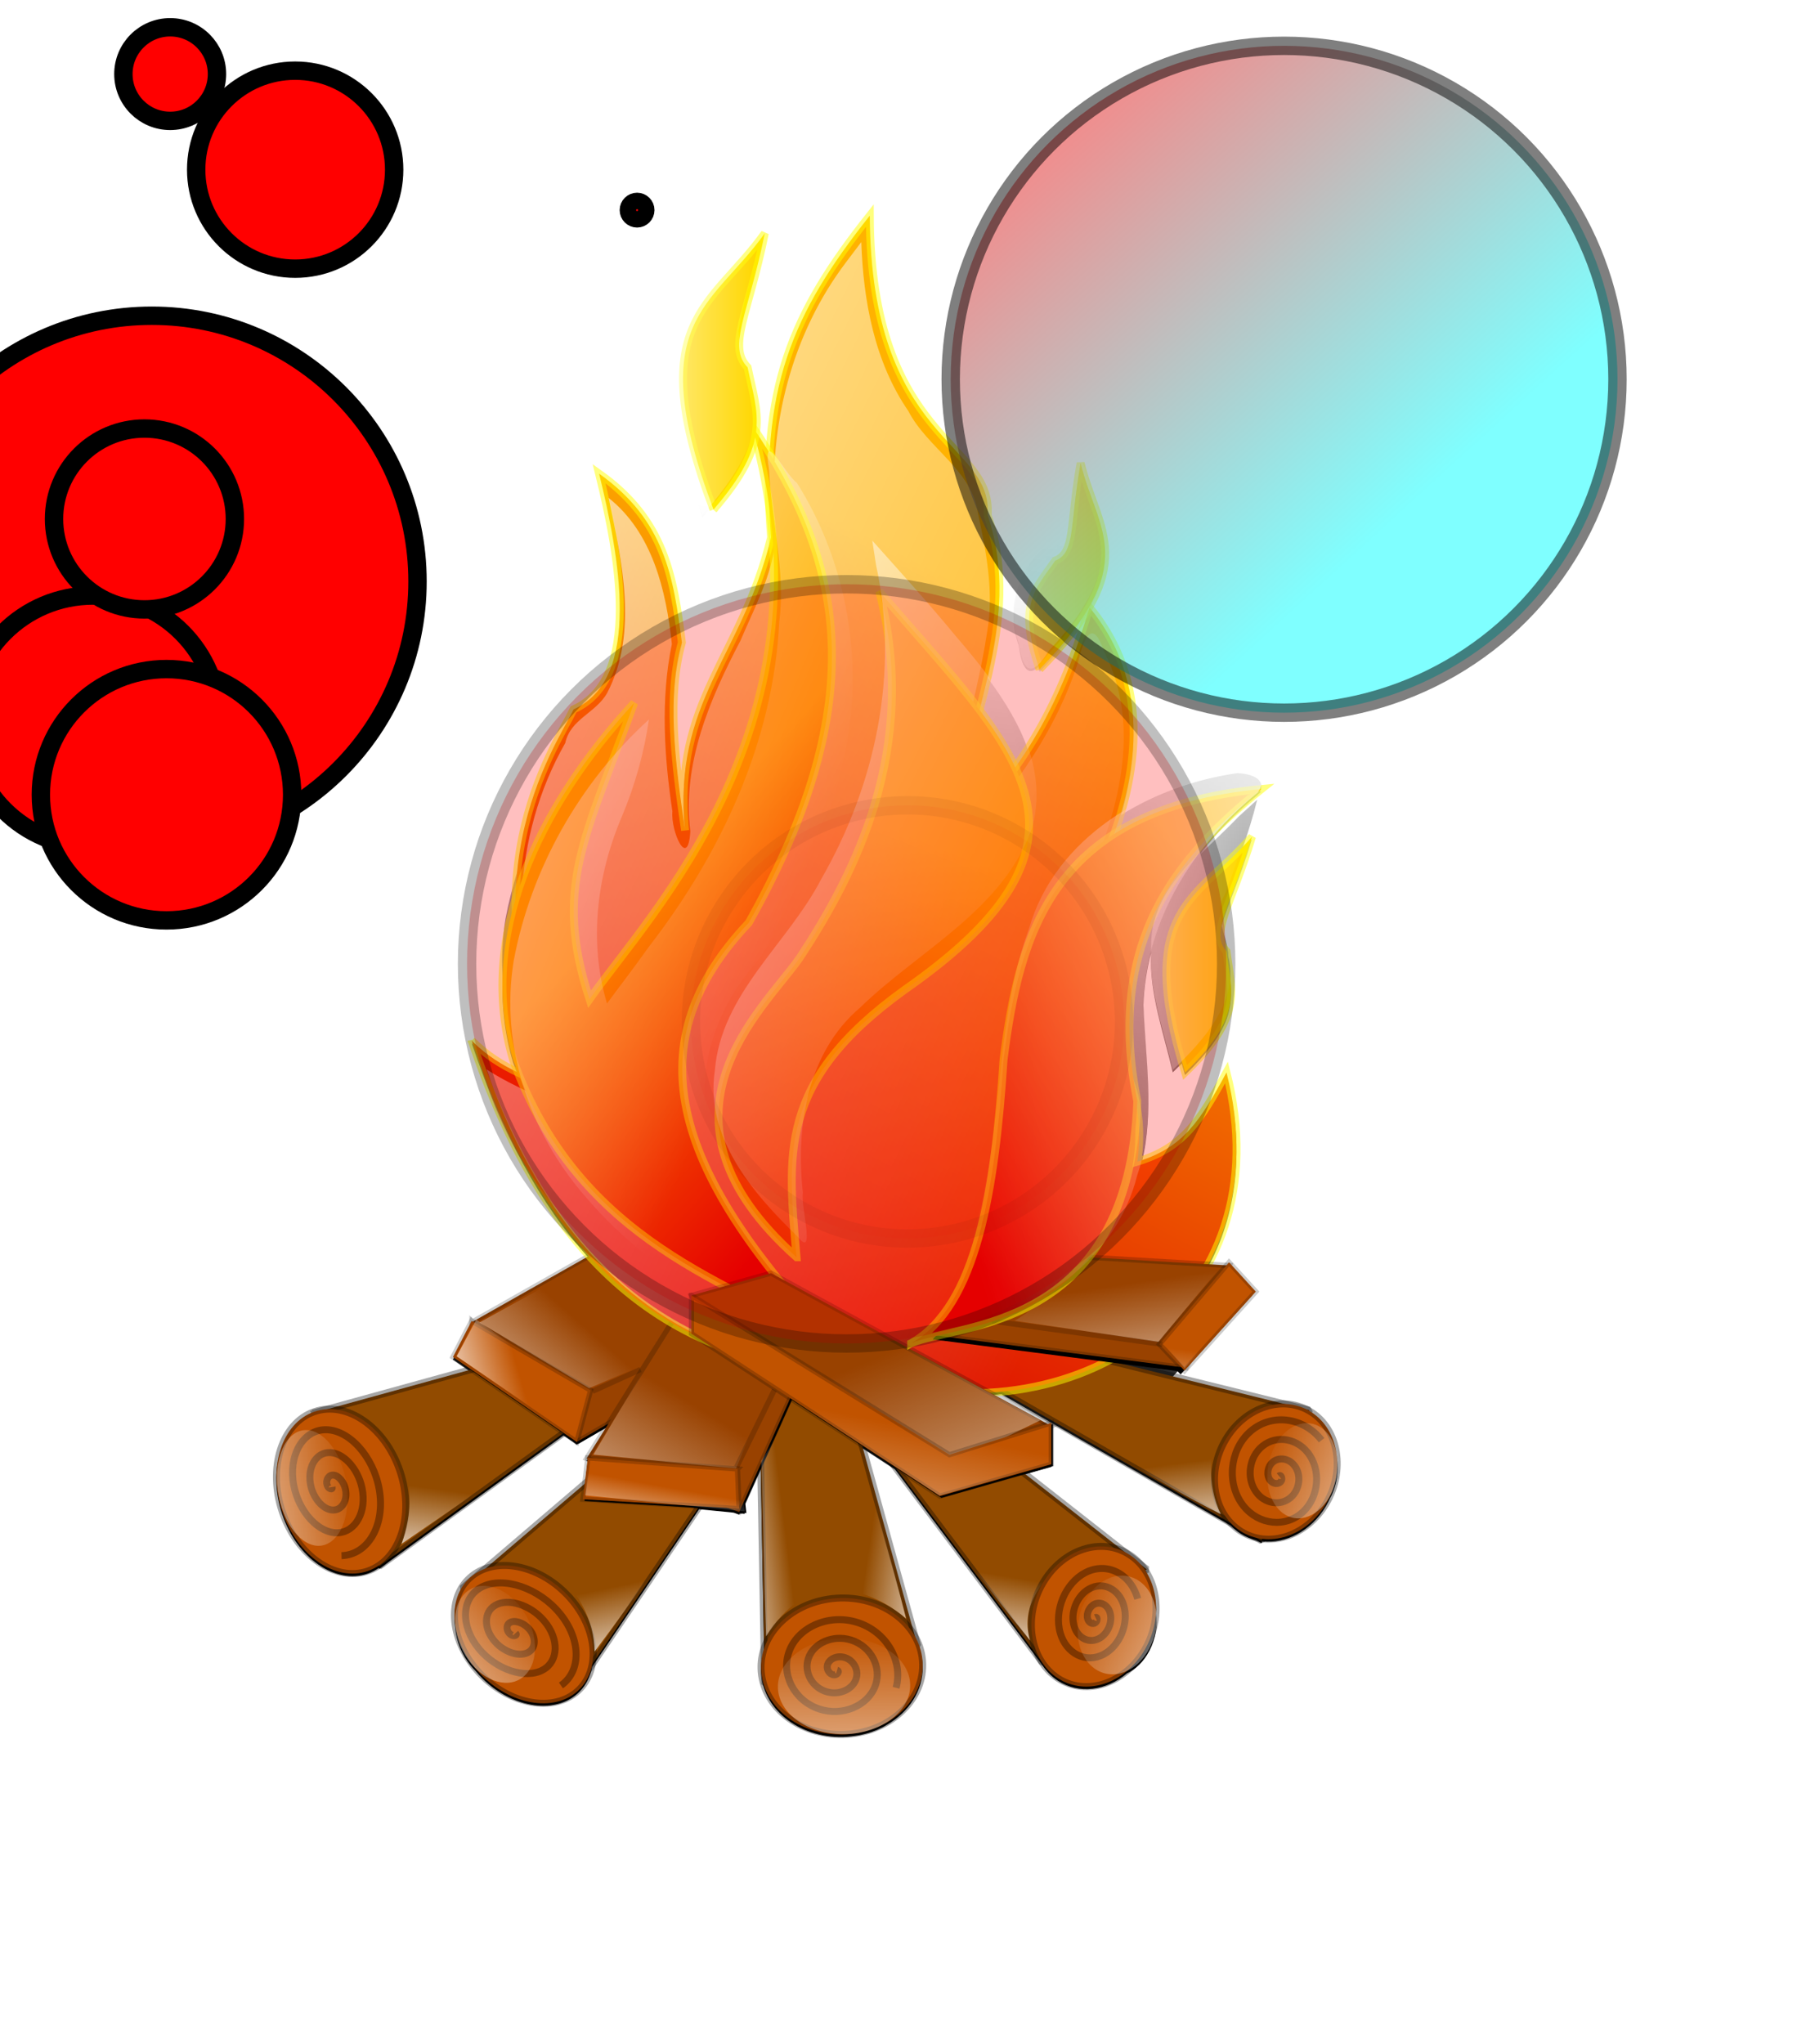 <?xml version="1.0"?><svg width="493.707" height="555.853" xmlns="http://www.w3.org/2000/svg" xmlns:xlink="http://www.w3.org/1999/xlink">
 <title>zjutdp fire</title>
 <defs>
  <linearGradient id="linearGradient3557">
   <stop stop-color="black" id="stop3559" offset="0"/>
   <stop stop-color="black" stop-opacity="0" id="stop3561" offset="1"/>
  </linearGradient>
  <linearGradient id="linearGradient19763">
   <stop stop-color="#000000" stop-opacity="0.741" offset="0" id="stop19764"/>
   <stop stop-color="#ffffff" stop-opacity="0" offset="1" id="stop19765"/>
  </linearGradient>
  <linearGradient id="linearGradient29186">
   <stop stop-color="#ffffff" offset="0" id="stop29187"/>
   <stop stop-color="#ffffff" stop-opacity="0" offset="1" id="stop29188"/>
  </linearGradient>
  <linearGradient id="linearGradient13377">
   <stop stop-color="#fdffff" offset="0" id="stop13378"/>
   <stop stop-color="#fdffff" stop-opacity="0" offset="1" id="stop13379"/>
  </linearGradient>
  <linearGradient y2="713.547" y1="743.14" xlink:href="#linearGradient14625" x2="122.417" x1="78.646" id="linearGradient30536" gradientUnits="userSpaceOnUse" gradientTransform="matrix(-0.345,-1.103,0.826,-0.259,-265.086,1483.115)"/>
  <linearGradient id="linearGradient14630">
   <stop stop-color="#ffffff" offset="0" id="stop14631"/>
   <stop stop-color="#ffffff" stop-opacity="0" offset="1" id="stop14632"/>
  </linearGradient>
  <linearGradient y2="1102.495" y1="1126.678" xlink:href="#linearGradient14630" x2="94.621" x1="82.56" id="linearGradient30535" gradientUnits="userSpaceOnUse" gradientTransform="matrix(1.1,-1.254,0.451,0.395,-311.019,864.053)"/>
  <linearGradient id="linearGradient17250">
   <stop stop-color="#dc0000" offset="0" id="stop17251"/>
   <stop stop-color="#ffb200" offset="1" id="stop17252"/>
  </linearGradient>
  <linearGradient id="linearGradient26051">
   <stop stop-color="#ffffff" stop-opacity="0.449" offset="0" id="stop26052"/>
   <stop stop-color="#ffffff" stop-opacity="0" offset="1" id="stop26053"/>
  </linearGradient>
  <linearGradient id="linearGradient14625">
   <stop stop-color="#ffffff" offset="0" id="stop14626"/>
   <stop stop-color="#ffffff" stop-opacity="0" offset="1" id="stop14627"/>
  </linearGradient>
  <linearGradient y2="0.195" x2="0.389" y1="0.844" x1="0.343" id="linearGradient3563" xlink:href="#linearGradient3557"/>
  <filter id="filter4458">
   <feGaussianBlur id="feGaussianBlur4460" stdDeviation="8.845"/>
  </filter>
  <linearGradient y2="0.93" x2="0.633" y1="-0.273" x1="-0.483" id="linearGradient4463" xlink:href="#linearGradient14625"/>
  <linearGradient y2="0.513" x2="0.886" y1="0.513" x1="0.074" id="linearGradient4466" xlink:href="#linearGradient26051"/>
  <linearGradient y2="0.359" x2="0.533" y1="1.281" x1="0.267" id="linearGradient4470" xlink:href="#linearGradient17250"/>
  <linearGradient y2="0.514" x2="0.872" y1="0.514" x1="0.068" id="linearGradient4473" xlink:href="#linearGradient26051"/>
  <linearGradient y2="0.93" x2="0.158" y1="0.086" x1="1.829" id="linearGradient4476" xlink:href="#linearGradient14625"/>
  <linearGradient y2="0.125" x2="0.793" y1="0.867" x1="0.22" id="linearGradient4479" xlink:href="#linearGradient17250"/>
  <linearGradient y2="0.555" x2="0.326" y1="1.633" x1="-0.065" id="linearGradient4489" xlink:href="#linearGradient13377"/>
  <linearGradient y2="0.484" x2="0.478" y1="1.766" x1="1.384" id="linearGradient4493" xlink:href="#linearGradient14630"/>
  <linearGradient y2="0.991" x2="0.691" y1="0.022" x1="-0.564" id="linearGradient4498" xlink:href="#linearGradient29186"/>
  <linearGradient y2="0.535" x2="0.921" y1="0.535" x1="0.081" id="linearGradient4501" xlink:href="#linearGradient26051"/>
  <linearGradient y2="1.008" x2="0.26" y1="0.125" x1="-0.56" id="linearGradient4504" xlink:href="#linearGradient14625"/>
  <linearGradient y2="0.438" x2="0.547" y1="1.219" x1="-0.484" id="linearGradient4507" xlink:href="#linearGradient14625"/>
  <linearGradient y2="0.461" x2="0.5" y1="0.906" x1="0.708" id="linearGradient4512" xlink:href="#linearGradient17250"/>
  <linearGradient y2="0.242" x2="0.452" y1="0.914" x1="0.214" id="linearGradient4515" xlink:href="#linearGradient17250"/>
  <linearGradient y2="0.249" x2="0.068" y1="0.751" x1="0.932" id="linearGradient4518" xlink:href="#linearGradient26051"/>
  <linearGradient y2="-0.025" x2="0.491" y1="1.025" x1="0.509" id="linearGradient4521" xlink:href="#linearGradient26051"/>
  <linearGradient y2="0.179" x2="0.812" y1="0.821" x1="0.188" id="linearGradient4524" xlink:href="#linearGradient26051"/>
  <linearGradient y2="0.369" x2="0.979" y1="0.631" x1="0.021" id="linearGradient4527" xlink:href="#linearGradient26051"/>
  <linearGradient y2="0.619" x2="0.679" y1="1.166" x1="0.591" id="linearGradient4530" xlink:href="#linearGradient14630"/>
  <linearGradient y2="0.745" x2="0.371" y1="1.025" x1="-0.425" id="linearGradient4533" xlink:href="#linearGradient14630"/>
  <linearGradient y2="0.762" x2="0.626" y1="0.975" x1="1.363" id="linearGradient4536" xlink:href="#linearGradient14630"/>
  <linearGradient y2="0.573" x2="0.377" y1="1.178" x1="0.502" id="linearGradient4539" xlink:href="#linearGradient14630"/>
  <linearGradient y2="0.642" x2="0.223" y1="1.225" x1="0.137" id="linearGradient4542" xlink:href="#linearGradient14630"/>
  <linearGradient y2="0.404" x2="0.486" y1="0.596" x1="-0.219" id="linearGradient4545" xlink:href="#linearGradient14630"/>
  <linearGradient y2="0.362" x2="0.392" y1="1.711" x1="-0.721" id="linearGradient4548" xlink:href="#linearGradient14625"/>
  <linearGradient y2="0.508" x2="0.38" y1="1.438" x1="-0.084" id="linearGradient4551" xlink:href="#linearGradient14630"/>
  <linearGradient y2="0.248" x2="0.068" y1="0.752" x1="0.932" id="linearGradient4570" xlink:href="#linearGradient26051"/>
  <linearGradient y2="0.642" x2="0.814" y1="1.256" x1="0.928" id="linearGradient4573" xlink:href="#linearGradient14630"/>
  <filter id="filter6454" height="1.378" y="-0.189" width="1.136" x="-0.068">
   <feGaussianBlur id="feGaussianBlur6456" stdDeviation="7.284"/>
  </filter>
  <filter id="filter8363" height="1.682" y="-0.341" width="1.252" x="-0.126">
   <feGaussianBlur id="feGaussianBlur8365" stdDeviation="5.463"/>
  </filter>
  <linearGradient y2="1102.495" x2="94.621" y1="1126.678" x1="82.56" gradientTransform="matrix(1.1,-1.254,0.451,0.395,-311.019,864.053)" gradientUnits="userSpaceOnUse" id="linearGradient9263" xlink:href="#linearGradient14630"/>
  <linearGradient y2="713.547" x2="122.417" y1="743.14" x1="78.646" gradientTransform="matrix(-0.345,-1.103,0.826,-0.259,-265.086,1483.115)" gradientUnits="userSpaceOnUse" id="linearGradient9265" xlink:href="#linearGradient14625"/>
  <linearGradient y2="0.798" x2="0.051" y1="1.688" x1="-0.044" id="linearGradient9274" xlink:href="#linearGradient14630"/>
  <linearGradient y2="0.265" x2="0.586" y1="2.113" x1="1.29" id="linearGradient9276" xlink:href="#linearGradient14625"/>
  <filter id="svg_9_blur">
   <feGaussianBlur stdDeviation="2.2" in="SourceGraphic"/>
  </filter>
  <linearGradient y2="0.703" x2="0.668" y1="0.074" x1="0.094" id="svg_12">
   <stop offset="0" stop-color="#FF0000"/>
   <stop offset="1" stop-color="#00ffff"/>
  </linearGradient>
 </defs>
 <g>
  <title>Layer 1</title>
  <g id="layer1">
   <g id="g9278">
    <path fill="url(#linearGradient3563)" fill-rule="evenodd" stroke-width="1.901" stroke-linejoin="bevel" stroke-miterlimit="4" stroke-opacity="0.344" filter="url(#filter4458)" d="m208.888,55.057c-1.562,1.708 -3.125,3.417 -4.688,5.125c-9.31,12.174 -23.427,23.408 -22.688,40.281c-0.1,14.029 5.429,27.118 9.562,40.281c0.825,-0.942 1.646,-1.916 2.469,-2.906c0.179,0.484 0.345,0.945 0.531,1.438c7.161,-8.245 10.274,-14.325 11.312,-19.656c1.737,6.456 3.006,12.73 3.844,18.813c0.103,2.704 0.272,5.507 0.5,8.406c-7.797,32.631 -26.872,44.457 -23.406,79.687c-2.888,-19.637 -4.887,-36.686 -0.844,-51.125c-2.31,-17.904 -4.627,-33.2 -22.531,-45.906c5.487,22.236 11.833,55.751 -6.938,64.125c-2.992,6.15 -12.854,20.902 -15.25,43.281c-1.327,4.252 -2.433,8.591 -3.25,12.969c-0.857,5.236 -1.09,10.498 -0.781,15.719c-0.326,7.795 0.534,15.606 2.812,23.313c0.423,1.18 0.863,2.331 1.312,3.469c-4.187,-2.021 -8.375,-4.469 -12.562,-8.656c8.256,24.398 18.571,43.882 31.938,58.5l-31.625,17.906l-0.312,-0.188l-5.094,9.844l4.938,3.375l-39.062,10.781c-1.214,0.057 -2.418,0.279 -3.594,0.688c-8.832,3.067 -12.746,15.262 -8.719,27.219c4.027,11.957 14.481,19.192 23.312,16.125c1.081,-0.375 2.072,-0.899 3,-1.531l0.094,0.219l50.125,-36.25l3.594,2.469l8.594,-5l-5.938,9.469l0.312,0.094l-0.812,6.812l-27.031,23.094c-1.786,0.639 -3.407,1.596 -4.75,2.969c-2.952,3.018 -4.058,7.305 -3.5,11.844c0,0.011 -0.001,0.021 0,0.031c0.023,0.187 0.034,0.375 0.062,0.562c0.298,3.551 1.787,7.349 4.375,10.438c0.342,0.409 0.702,0.795 1.062,1.156c0.639,0.776 1.319,1.523 2.062,2.25c8.397,8.211 20.184,9.767 26.344,3.469c1.807,-1.848 2.937,-4.157 3.406,-6.719l29.094,-42.875l9.438,0.938l1.469,0.531l0.156,-0.344l1.344,0.125l-0.281,-2.531l4.625,-10.281l0.906,50.125c-0.572,1.711 -0.849,3.513 -0.812,5.375c0.2,10.242 10.211,18.302 22.344,18c0.803,-0.02 1.596,-0.097 2.375,-0.188c0.603,-0.058 1.198,-0.15 1.781,-0.25c0.221,-0.042 0.438,-0.078 0.656,-0.125c2.041,-0.409 3.937,-1.074 5.625,-1.938c0.03,-0.014 0.064,-0.017 0.094,-0.031c0.473,-0.245 0.937,-0.505 1.375,-0.781c5.953,-3.461 9.846,-9.27 9.719,-15.781c-0.054,-2.742 -0.813,-5.345 -2.125,-7.656l-14.406,-51.906l8.969,5.844l39.938,53.031c1.133,1.77 2.59,3.301 4.375,4.469c5.771,3.775 13.186,2.745 18.812,-1.969c2.385,-1.113 4.564,-3.21 6.094,-6.125c1.722,-3.28 2.297,-6.973 1.812,-10.281c0.119,-3.992 -0.908,-7.806 -2.938,-10.875l0.438,-0.312l-1.594,-1.25c-0.891,-1.037 -1.896,-1.956 -3.062,-2.719c-0.486,-0.318 -0.992,-0.593 -1.5,-0.844l-27.531,-21.594l7.719,-2.188l0,-11.281l-0.062,0.031l0,-0.188l-1.156,0.375l-15.469,-8.438c1.048,-0.064 2.09,-0.15 3.125,-0.25l62.438,35.781c0.767,0.798 1.609,1.513 2.562,2.125c1.354,0.868 2.818,1.457 4.312,1.812l1.406,0.812l0.188,-0.531c6.398,0.758 13.327,-2.776 17.344,-9.531c0.427,-0.718 0.789,-1.445 1.125,-2.188c0.113,-0.208 0.238,-0.407 0.344,-0.625c1.907,-3.93 2.215,-8.471 1.125,-12.156c-0.89,-4.106 -3.107,-7.732 -6.594,-9.969c-0.197,-0.126 -0.393,-0.228 -0.594,-0.344l0.062,-0.188l-0.812,-0.188c-1.838,-0.912 -3.81,-1.375 -5.812,-1.438l-30.938,-7.656l18.844,-20.844l-7.281,-7.969l-0.688,0.812l-2.094,-0.125c8.716,-14.518 11.69,-33.141 6.25,-54.406c-6.981,12.844 -11.544,19.99 -23.062,23.844c3.512,-13.996 1.009,-28.637 0.5,-42.875c0.151,-4.789 0.852,-9.48 2.031,-14.031c-0.431,11.084 3.476,21.676 5.938,32.344c0.805,-0.768 1.624,-1.563 2.438,-2.375c0.293,1.009 0.579,2.038 0.906,3.094c12.152,-11.71 13.131,-18.362 12.281,-25.75c0.163,-2.106 0.015,-4.287 -0.531,-6.531c-0.011,-2.862 -1.103,-5.524 -1.75,-8.188c1.17,-4.958 4.671,-12.053 8.188,-23.656c-0.901,1.042 -1.806,2.055 -2.719,3c1.571,-4.516 3.009,-9.091 4.156,-13.75c-1.708,1.552 -3.417,3.104 -5.125,4.656c-3.242,3.431 -6.978,6.809 -10.5,10.344c4.58,-6.069 9.932,-11.565 15.781,-16.312c0.037,-0.053 0.059,-0.104 0.094,-0.156c0.306,-0.248 0.599,-0.503 0.906,-0.75c-0.161,0.015 -0.309,0.047 -0.469,0.062c1.832,-3.693 -2.792,-4.975 -6.125,-5.062c-10.953,1.553 -22.036,5.393 -31.594,11.375c5.434,-18.59 5.501,-38.651 -8.594,-55.781c-4.482,14.941 -9.548,27.029 -16.656,38.219c-2.39,-6.967 -6.436,-13.544 -10.969,-19.625c3.262,-14.353 5.03,-28.494 -0.094,-43.719c1.444,-20.214 -31.774,-19.609 -32.062,-81.406c-14.628,18.435 -23.427,33.94 -26.375,55.219c-2.488,-3.448 -4.478,-5.827 -3.219,1.875c0.065,1.411 0.157,2.811 0.281,4.219c-0.536,-0.831 -1.072,-1.671 -1.625,-2.5c0.282,-2.196 0.221,-4.288 -0.031,-6.375c0,-2.112 -0.27,-4.282 -0.875,-6.469c0.022,-4.585 -2.724,-8.294 -3.594,-12.438c0.57,-5.83 3.978,-14.363 6.906,-28.75c-0.416,0.582 -0.828,1.163 -1.25,1.719c0.839,-3.559 1.589,-7.155 2.094,-10.781zm82.25,61.844c-0.479,2.25 -0.958,4.5 -1.438,6.75c-1.871,7.98 -1.025,16.775 -4.5,24.219c-8.141,6.219 -11.695,17.786 -8.125,27.594c0.844,6.258 2.542,8.564 5.312,6c0.137,0.419 0.257,0.815 0.406,1.25c16.208,-16.613 18.929,-26.484 17.469,-35.469c-0.071,-2.765 -0.576,-5.547 -1.656,-8.344c-2.5,-7.319 -4.684,-14.777 -7.469,-22z" id="path2412"/>
    <path fill="#924b00" fill-rule="evenodd" stroke="black" stroke-width="1.901" stroke-linejoin="bevel" stroke-miterlimit="4" stroke-opacity="0.344" id="path15367" d="m343.153,419.034l-77.102,-44.182l12.995,-10.396l77.102,19.059l-12.995,35.519z"/>
    <path fill="#c15300" stroke="black" stroke-width="1.901" stroke-linejoin="bevel" stroke-miterlimit="4" stroke-opacity="0.344" id="path15362" d="m333.421,391.484c5.311,-8.933 15.728,-12.264 23.252,-7.437c7.525,4.828 9.322,15.995 4.011,24.928c-5.31,8.933 -15.728,12.264 -23.252,7.437c-7.525,-4.828 -9.322,-15.995 -4.011,-24.928z"/>
    <path fill="none" fill-opacity="0.75" fill-rule="evenodd" stroke="black" stroke-width="1.901" stroke-linejoin="bevel" stroke-miterlimit="4" stroke-opacity="0.344" id="path18511" d="m347.892,401.432c0.582,-0.488 0.889,0.627 0.743,1.069c-0.398,1.199 -1.863,1.18 -2.677,0.552c-1.456,-1.124 -1.364,-3.458 -0.294,-4.828c1.57,-2.012 4.423,-1.789 6.096,-0.034c2.23,2.339 1.949,6.306 -0.155,8.587c-2.647,2.871 -7.018,2.422 -9.516,-0.483c-3.026,-3.519 -2.545,-9.17 0.603,-12.347c3.71,-3.744 9.62,-3.062 12.935,1.001c3.827,4.692 3.145,12.04 -1.052,16.106c-4.769,4.62 -12.225,3.706 -16.354,-1.519c-4.632,-5.861 -3.747,-14.911 1.501,-19.865c5.826,-5.499 14.833,-4.35 19.774,2.036"/>
    <path fill="url(#linearGradient4573)" fill-rule="evenodd" stroke-width="1.426" stroke-miterlimit="4" stroke-opacity="0.202" id="path24798" d="m299.393,372.841c-7.118,6.162 -11.784,4.666 -24.024,7.047c17.033,8.631 38.848,22.989 56.698,31.913c-3.755,-7.602 -3.223,-17.34 0.093,-25.408c-10.66,-0.661 -24.269,-3.26 -32.766,-13.552z"/>
    <path fill="url(#linearGradient4570)" stroke-width="1.655" stroke-linejoin="bevel" stroke-miterlimit="4" stroke-opacity="0.344" id="path21020" d="m346.467,393.847c3.052,-6.288 9.038,-8.634 13.362,-5.235c4.324,3.399 5.357,11.261 2.305,17.549c-3.052,6.288 -9.038,8.634 -13.362,5.235c-4.324,-3.399 -5.357,-11.261 -2.305,-17.549z"/>
    <path fill="#924b00" fill-rule="evenodd" stroke="black" stroke-width="1.901" stroke-linejoin="bevel" stroke-miterlimit="4" stroke-opacity="0.344" id="path15363" d="m84.99,384.381l50.247,-13.861l39.851,3.465l-71.904,51.979l-6.931,-15.594l-11.262,-25.99z"/>
    <path fill="#924b00" fill-rule="evenodd" stroke="black" stroke-width="1.901" stroke-linejoin="bevel" stroke-miterlimit="4" stroke-opacity="0.344" id="path15364" d="m140.435,438.959l18.193,17.326l32.92,-48.514l-9.53,-9.53l-14.727,-1.733l-41.583,35.519l14.727,6.931z"/>
    <path fill="#924b00" fill-rule="evenodd" stroke="black" stroke-width="1.901" stroke-linejoin="bevel" stroke-miterlimit="4" stroke-opacity="0.344" id="path15365" d="m235.73,452.821l13.861,-5.198l-26.856,-97.028l-16.46,11.262l1.733,96.161l27.722,-5.198z"/>
    <path fill="#924b00" fill-rule="evenodd" stroke="black" stroke-width="1.901" stroke-linejoin="bevel" stroke-miterlimit="4" stroke-opacity="0.344" id="path15366" d="m293.773,455.419l-10.396,-3.465l-50.247,-66.707l14.727,-8.663l64.108,50.246l-15.594,11.262l-2.599,17.326z"/>
    <path fill="black" fill-rule="evenodd" stroke-width="1.426" stroke-miterlimit="4" stroke-opacity="0.202" filter="url(#filter6454)" d="m173.805,334.604l-44.75,25.312l-0.312,-0.188l-5.094,9.844l33.688,23.094l8.625,-5l-5.938,9.469l0.281,0.094l-1.312,11l28.281,1.719l12.906,1.281l1.344,0.469l0.156,-0.312l1.344,0.125l-0.281,-2.562l12.656,-28.188l40.688,26.625l30.344,-8.656l0,-11.281l-0.062,0.031l0,-0.188l-1.156,0.375l-61.156,-33.375l0,-12.75l-16.188,4.031l-0.688,-0.375l-12.594,3.531l-20.781,-14.125zm77.219,31.188l0,0z" id="path4578"/>
    <path fill="#c15300" stroke="black" stroke-width="1.901" stroke-linejoin="bevel" stroke-miterlimit="4" stroke-opacity="0.344" id="path15358" d="m108.781,400.051c4.027,11.957 0.128,24.151 -8.704,27.218c-8.832,3.067 -19.269,-4.148 -23.296,-16.105c-4.027,-11.957 -0.128,-24.151 8.704,-27.218c8.832,-3.067 19.269,4.148 23.296,16.105z"/>
    <path fill="#c15300" stroke="black" stroke-width="1.901" stroke-linejoin="bevel" stroke-miterlimit="4" stroke-opacity="0.344" id="path15359" d="m153.64,433.102c8.397,8.211 10.213,19.986 4.054,26.284c-6.16,6.298 -17.974,4.746 -26.372,-3.464c-8.397,-8.211 -10.213,-19.986 -4.054,-26.284c6.16,-6.298 17.974,-4.746 26.372,3.464z"/>
    <path fill="#c15300" stroke="black" stroke-width="1.901" stroke-linejoin="bevel" stroke-miterlimit="4" stroke-opacity="0.344" id="path15360" d="m228.636,434.621c12.133,-0.302 22.143,7.765 22.343,18.007c0.2,10.242 -9.485,18.799 -21.618,19.101c-12.133,0.302 -22.143,-7.765 -22.343,-18.007c-0.2,-10.242 9.485,-18.799 21.618,-19.101z"/>
    <path fill="#c15300" stroke="black" stroke-width="1.901" stroke-linejoin="bevel" stroke-miterlimit="4" stroke-opacity="0.344" id="path15361" d="m283.654,430.583c5.398,-9.259 15.988,-12.712 23.638,-7.708c7.649,5.004 9.476,16.58 4.078,25.839c-5.398,9.259 -15.988,12.712 -23.638,7.708c-7.649,-5.004 -9.476,-16.58 -4.078,-25.839z"/>
    <path fill="#994200" fill-rule="evenodd" stroke="black" stroke-width="1.426" stroke-miterlimit="4" stroke-opacity="0.202" id="path16000" d="m128.381,359.58l44.974,-25.445l24.257,16.46l-22.454,30.97l-18.263,10.613l-28.514,-32.599z"/>
    <path fill="#994200" fill-rule="evenodd" stroke="black" stroke-width="1.426" stroke-miterlimit="4" stroke-opacity="0.202" id="path16001" d="m159.568,396.659l29.38,-46.93l34.653,-8.663l0,19.925l-22.524,50.246l-41.509,-14.578z"/>
    <path fill="#c15300" fill-rule="evenodd" stroke="black" stroke-width="1.426" stroke-miterlimit="4" stroke-opacity="0.202" id="path15996" d="m128.306,359.258l-5.1,9.828l33.689,23.093l3.753,-14.042l-32.342,-18.878z"/>
    <path fill="#c15300" fill-rule="evenodd" stroke="black" stroke-width="1.426" stroke-miterlimit="4" stroke-opacity="0.202" id="path15997" d="m200.607,399.528l0.439,10.779l-42.492,-2.559l1.337,-11.239l40.717,3.018z"/>
    <path fill="none" fill-opacity="0.75" fill-rule="evenodd" stroke="black" stroke-width="1.901" stroke-linejoin="bevel" stroke-miterlimit="4" stroke-opacity="0.344" id="path17886" d="m90.362,404.418c0.127,0.936 -0.879,0.421 -1.162,-0.05c-0.765,-1.278 -0.11,-2.718 0.738,-3.062c1.517,-0.617 3.303,1.193 3.909,3.264c0.889,3.039 -0.533,5.706 -2.638,6.074c-2.806,0.491 -5.789,-2.71 -6.656,-6.477c-1.091,-4.741 1.171,-8.747 4.537,-9.086c4.078,-0.411 8.292,4.227 9.403,9.69c1.309,6.438 -1.807,11.801 -6.437,12.098c-5.346,0.343 -10.801,-5.745 -12.15,-12.904c-1.533,-8.134 2.442,-14.86 8.337,-15.11c6.613,-0.281 13.312,7.263 14.897,16.117c1.759,9.83 -3.077,17.922 -10.237,18.122"/>
    <path fill="none" fill-opacity="0.75" fill-rule="evenodd" stroke="black" stroke-width="1.901" stroke-linejoin="bevel" stroke-miterlimit="4" stroke-opacity="0.344" id="path18508" d="m140.242,444.157c0.619,0.714 -0.505,0.834 -1,0.594c-1.34,-0.651 -1.579,-2.214 -1.058,-2.967c0.932,-1.346 3.417,-0.809 5.058,0.593c2.407,2.057 2.677,5.067 1.116,6.528c-2.08,1.946 -6.328,0.9 -9.115,-1.779c-3.508,-3.371 -3.807,-7.962 -1.175,-10.088c3.188,-2.575 9.253,-0.999 13.173,2.965c4.619,4.672 4.946,10.866 1.233,13.649c-4.287,3.213 -12.184,1.102 -17.231,-4.151c-5.735,-5.969 -6.088,-13.774 -1.291,-17.209c5.381,-3.854 15.116,-1.206 21.288,5.338c6.852,7.265 7.232,16.684 1.349,20.77"/>
    <path fill="none" fill-opacity="0.75" fill-rule="evenodd" stroke="black" stroke-width="1.901" stroke-linejoin="bevel" stroke-miterlimit="4" stroke-opacity="0.344" id="path18509" d="m227.691,454.256c0.805,0.24 0.073,1.1 -0.4,1.21c-1.281,0.299 -2.256,-0.971 -2.276,-2.007c-0.036,-1.853 1.996,-3.02 3.877,-2.833c2.76,0.275 4.502,2.847 4.153,5.224c-0.466,3.167 -4.005,5.045 -7.354,4.456c-4.215,-0.741 -6.792,-4.74 -6.029,-8.441c0.924,-4.482 6.02,-7.089 10.831,-6.08c5.67,1.189 9.093,6.635 7.905,11.658c-1.371,5.798 -8.036,9.138 -14.308,7.703c-7.126,-1.631 -11.399,-8.532 -9.782,-14.874c1.814,-7.115 10.054,-11.191 17.785,-9.326c8.583,2.07 13.707,10.429 11.658,18.091"/>
    <path fill="none" fill-opacity="0.75" fill-rule="evenodd" stroke="black" stroke-width="1.901" stroke-linejoin="bevel" stroke-miterlimit="4" stroke-opacity="0.344" id="path18510" d="m297.988,439.923c0.576,-0.255 0.489,0.773 0.253,1.109c-0.641,0.909 -1.735,0.494 -2.167,-0.26c-0.772,-1.35 -0.037,-3.304 1.157,-4.176c1.753,-1.279 3.831,-0.314 4.587,1.63c1.007,2.591 -0.336,5.879 -2.566,7.243c-2.807,1.716 -5.96,0.146 -7.007,-2.999c-1.268,-3.808 0.706,-8.471 3.976,-10.309c3.854,-2.166 8.097,0.019 9.426,4.368c1.535,5.021 -1.074,11.069 -5.385,13.376c-4.899,2.622 -10.236,-0.183 -11.846,-5.738c-1.806,-6.232 1.442,-13.669 6.795,-16.443c5.943,-3.08 12.378,0.345 14.266,7.107"/>
    <path fill="url(#linearGradient4551)" fill-rule="evenodd" stroke-width="1.426" stroke-miterlimit="4" stroke-opacity="0.202" id="path21024" d="m201.246,398.471l1.337,12.575l-43.39,-4.355l1.337,-11.239l40.717,3.018z"/>
    <path fill="url(#linearGradient4548)" fill-rule="evenodd" stroke-width="1.426" stroke-miterlimit="4" stroke-opacity="0.202" id="path21022" d="m161.405,395.602l18.902,-31.662l7.709,0.917l21.256,12.74l-9.052,21.806l-38.814,-3.801z"/>
    <path fill="url(#linearGradient4545)" fill-rule="evenodd" stroke-width="1.426" stroke-miterlimit="4" stroke-opacity="0.202" id="path24782" d="m158.286,379.267l-1.848,11.597l-32.222,-21.985l5.346,-9.976l28.724,20.364z"/>
    <path fill="url(#linearGradient4542)" fill-rule="evenodd" stroke-width="1.426" stroke-miterlimit="4" stroke-opacity="0.202" id="path24788" d="m133.044,377.912c6.506,4.081 13.012,8.163 19.518,12.244c-14.445,9.913 -27.602,18.861 -43.334,29.74c2.889,-7.972 3.203,-17.23 -0.987,-24.88c10.52,-1.84 17.501,-5.932 24.804,-17.104z"/>
    <path fill="url(#linearGradient4539)" fill-rule="evenodd" stroke-width="1.426" stroke-miterlimit="4" stroke-opacity="0.202" id="path24790" d="m164.546,408.973c9.121,0.635 15.023,0.304 24.466,1.261c-9.521,13.947 -15.268,23.007 -27.275,38.946c-0.023,-8.479 -4.837,-16.961 -11.398,-22.708c9.25,-5.339 11.184,-4.5 14.208,-17.499z"/>
    <path fill="url(#linearGradient4536)" fill-rule="evenodd" stroke-width="1.426" stroke-miterlimit="4" stroke-opacity="0.202" id="path24792" d="m217.112,383.218c7.713,5.636 12.209,7.411 16.704,9.83c4.216,17.004 7.979,28.604 12.647,47.152c-6.452,-5.502 -15.012,-9.044 -23.646,-7.804c1.968,-10.497 2.194,-38.421 -5.706,-49.178z"/>
    <path fill="url(#linearGradient4533)" fill-rule="evenodd" stroke-width="1.426" stroke-miterlimit="4" stroke-opacity="0.202" id="path24794" d="m216.634,381.88c-4.26,5.9 -6.59,10.835 -9.563,15.448c0.658,17.507 0.68,28.578 1.332,47.694c5.319,-8.36 11.92,-12.848 20.559,-14.047c-4.798,-9.542 -16.939,-36.571 -12.328,-49.095z"/>
    <path fill="url(#linearGradient4530)" fill-rule="evenodd" stroke-width="1.426" stroke-miterlimit="4" stroke-opacity="0.202" id="path24796" d="m255.94,406.472c-3.729,-2.078 -0.452,1.264 -9.85,-5.074c10.05,13.571 21.501,29.294 34.113,44.76c-2.983,-10.005 4.181,-17.135 10.517,-23.13c-9.448,-4.979 -17.091,-18.998 -34.779,-16.557z"/>
    <path fill="url(#linearGradient4527)" stroke-width="1.468" stroke-linejoin="bevel" stroke-miterlimit="4" stroke-opacity="0.344" id="path21016" d="m93.687,400.765c2.199,8.418 0.07,17.002 -4.753,19.161c-4.823,2.159 -10.522,-2.92 -12.721,-11.338c-2.199,-8.418 -0.07,-17.002 4.753,-19.161c4.823,-2.159 10.522,2.92 12.721,11.338z"/>
    <path fill="url(#linearGradient4524)" stroke-width="1.567" stroke-linejoin="bevel" stroke-miterlimit="4" stroke-opacity="0.344" id="path21017" d="m141.086,436.452c4.844,5.78 5.891,14.07 2.338,18.504c-3.553,4.434 -10.368,3.341 -15.212,-2.439c-4.844,-5.78 -5.891,-14.07 -2.338,-18.504c3.553,-4.434 10.368,-3.341 15.212,2.439z"/>
    <path fill="url(#linearGradient4521)" stroke-width="1.43" stroke-linejoin="bevel" stroke-miterlimit="4" stroke-opacity="0.344" id="path21018" d="m229.297,445.506c9.93,-0.212 18.122,5.467 18.286,12.677c0.164,7.21 -7.763,13.234 -17.693,13.447c-9.93,0.212 -18.122,-5.467 -18.286,-12.677c-0.164,-7.21 7.763,-13.234 17.693,-13.447z"/>
    <path fill="url(#linearGradient4518)" stroke-width="1.612" stroke-linejoin="bevel" stroke-miterlimit="4" stroke-opacity="0.344" id="path21019" d="m295.089,435.567c3.422,-6.518 10.135,-8.949 14.983,-5.427c4.849,3.523 6.007,11.672 2.585,18.19c-3.422,6.518 -10.135,8.949 -14.983,5.427c-4.849,-3.523 -6.007,-11.672 -2.585,-18.19z"/>
    <path fill="url(#linearGradient4515)" fill-rule="evenodd" stroke="yellow" stroke-width="2.156" stroke-miterlimit="4" stroke-opacity="0.504" id="path15991" d="m128.306,283.022c19.348,57.177 49.958,87.498 104.825,90.964c60.354,19.348 116.376,-20.214 100.493,-82.3c-7.219,13.284 -11.84,20.503 -24.257,24.257c4.909,-34.364 -26.567,-40.139 -11.262,-77.102c10.685,-22.813 17.038,-50.824 -1.733,-73.637c-7.797,25.99 -17.326,43.316 -36.385,62.375c2.021,-31.765 18.77,-57.466 8.663,-87.498c1.444,-20.214 -31.765,-19.637 -32.054,-81.434c-21.08,26.567 -30.032,47.07 -26.856,87.498c-7.797,32.631 -26.856,44.471 -23.391,79.701c-2.888,-19.637 -4.909,-36.674 -0.866,-51.113c-2.31,-17.904 -4.62,-33.209 -22.524,-45.915c5.487,22.236 11.84,55.733 -6.931,64.108c-5.198,10.685 -31.187,47.359 -2.599,104.825c-8.374,-4.909 -16.749,-6.353 -25.123,-14.727z"/>
    <path fill="url(#linearGradient4498)" fill-rule="evenodd" stroke-width="2.156" stroke-miterlimit="4" stroke-opacity="0.504" id="path29198" d="m230.314,71.087c-14.993,19.685 -21.351,44.824 -19.44,69.337c1.428,11.987 -4.945,23.146 -9.482,33.854c-8.343,15.962 -15.89,33.394 -13.608,51.836c-0.658,10.627 -5.379,-0.088 -4.882,-5.432c-2.261,-15.035 -3.228,-30.627 -0.144,-45.521c-1.554,-14.494 -5.226,-30.205 -17.194,-39.73c3.554,17.204 8.172,36.594 -0.406,53.031c-3.078,5.507 -9.962,7.012 -11.401,13.625c-14.443,25.301 -15.531,56.843 -4.566,83.628c2.282,6.101 5.258,11.924 7.842,17.903c-8.047,-4.595 -16.878,-7.713 -24.656,-12.75c10.774,31.546 31.26,62.581 63.599,74.858c12.718,5.414 26.586,6.419 40.022,8.556c29.45,9.194 65.997,3.153 85.427,-22.475c11.416,-14.827 14.587,-34.836 10.701,-52.908c-5.143,10.401 -14.054,18.83 -25.562,21.5c2.648,-13.353 -1.384,-26.715 -8.282,-38.137c-7.447,-12.187 -9.198,-27.592 -3.255,-40.759c9.017,-19.765 15.833,-43.683 5.331,-64.253c-3.25,-9.496 -5.538,-3.667 -7.184,3.059c-6.866,21.121 -20.731,39.089 -36.422,54.496c1.087,-21.548 8.605,-41.935 11.8,-63.117c1.824,-10.791 -0.271,-21.619 -2.531,-32.069c-1.538,-11.742 -13.776,-17.766 -18.939,-27.821c-9.201,-13.374 -12.262,-29.995 -12.799,-45.962c-1.323,1.75 -2.646,3.5 -3.969,5.25z"/>
    <path fill="url(#linearGradient4512)" fill-rule="evenodd" stroke="yellow" stroke-width="2.156" stroke-miterlimit="4" stroke-opacity="0.504" id="path15990" d="m227.067,365.322c-45.915,-48.514 -53.712,-82.3 -23.391,-114.354c34.075,-60.642 25.701,-98.76 0.866,-135.146c23.391,80.568 -27.722,132.547 -44.182,155.937c-9.818,-30.321 -1.444,-43.316 12.128,-80.568c-26.567,28.877 -42.738,63.819 -32.92,97.028c17.904,49.958 60.065,60.931 87.498,77.102z"/>
    <path fill="#ffd700" fill-rule="evenodd" stroke="yellow" stroke-width="2.156" stroke-miterlimit="4" stroke-opacity="0.504" id="path15994" d="m282.789,182.024c-6.155,-17.901 -1.132,-21.735 4.259,-29.555c5.562,-2.166 3.857,-9.719 6.892,-26.538c4.595,18.773 16.931,27.309 -11.151,56.093z"/>
    <path fill="none" fill-opacity="0.75" fill-rule="evenodd" stroke="black" stroke-width="1.086pt" stroke-opacity="0.179" id="path20387" d="m161.17,378.399l13.065,-5.939"/>
    <path fill="url(#linearGradient4507)" fill-rule="evenodd" stroke-width="1.426" stroke-miterlimit="4" stroke-opacity="0.202" id="path24159" d="m130.419,359.681l26.985,-14.897l22.079,17.682l-5.389,9.148l-13.842,5.939l-29.833,-17.872z"/>
    <path fill="url(#linearGradient4501)" fill-rule="evenodd" stroke-width="2.156" stroke-miterlimit="4" stroke-opacity="0.504" id="path28563" d="m289.705,122.987c-1.871,7.98 -1.025,16.775 -4.5,24.219c-8.141,6.219 -11.691,17.776 -8.121,27.584c1.108,8.22 3.679,9.638 8.237,2.132c9.732,-10.014 18.837,-24.363 13.296,-38.712c-2.5,-7.319 -4.69,-14.749 -7.475,-21.972c-0.479,2.25 -0.958,4.5 -1.438,6.75z"/>
    <path fill="#994200" fill-rule="evenodd" stroke="black" stroke-width="1.426" stroke-miterlimit="4" stroke-opacity="0.202" id="path16002" d="m191.548,359.258l64.108,43.316l30.321,-14.727l-76.236,-41.583l-21.658,6.064l3.465,6.93z"/>
    <path fill="none" fill-opacity="0.75" fill-rule="evenodd" stroke="black" stroke-width="1.086pt" stroke-opacity="0.179" id="path20388" d="m200.365,398.987l10.294,-20.983"/>
    <path fill="url(#linearGradient4493)" fill-rule="evenodd" stroke-width="1.426" stroke-miterlimit="4" stroke-opacity="0.202" id="path21027" d="m188.528,357.717l64.108,43.316l30.321,-14.727l-76.236,-41.583l-21.658,6.064l3.465,6.931z"/>
    <path fill="#c15300" fill-rule="evenodd" stroke="black" stroke-width="1.426" stroke-miterlimit="4" stroke-opacity="0.202" id="path15998" d="m188.082,352.328l0,10.396l67.573,44.182l30.321,-8.663l0,-11.262l-27.722,8.663l-70.172,-43.316z"/>
    <path fill="url(#linearGradient4489)" fill-rule="evenodd" stroke-width="1.426" stroke-miterlimit="4" stroke-opacity="0.202" id="path21028" d="m188.019,352.176l0,10.396l67.573,44.182l30.321,-8.663l0,-11.262l-27.722,8.663l-70.172,-43.316z"/>
    <path fill="black" fill-rule="evenodd" stroke-width="1.426" stroke-miterlimit="4" stroke-opacity="0.202" filter="url(#filter8363)" d="m274.373,341.771l-20.656,22.5l66.562,8.625l0.875,0.906l19.406,-21.469l-7.281,-7.969l-0.688,0.812l-58.219,-3.406z" id="path6461"/>
    <g id="g30446">
     <path fill="#994200" fill-rule="evenodd" stroke="black" stroke-width="1.426" stroke-miterlimit="4" stroke-opacity="0.202" id="path16003" d="m334.397,344.181l-58.984,-3.465l-20.666,22.524l67.89,8.761l11.76,-27.82z"/>
     <path fill="#c15300" fill-rule="evenodd" stroke="black" stroke-width="1.426" stroke-miterlimit="4" stroke-opacity="0.202" id="path15999" d="m315.385,365.592l6.809,7.177l19.408,-21.486l-7.28,-7.969l-18.938,22.277z"/>
     <path fill="none" fill-opacity="0.75" fill-rule="evenodd" stroke="black" stroke-width="1.086pt" stroke-opacity="0.179" id="path20389" d="m316.176,365.628l-46.322,-6.335"/>
     <path fill="url(#linearGradient9274)" fill-rule="evenodd" stroke-width="1.426" stroke-miterlimit="4" stroke-opacity="0.202" id="path24784" d="m334.805,344.374l5.843,6.99l-18.42,20.761l-6.368,-7.22l18.945,-20.531z"/>
     <path fill="url(#linearGradient9276)" fill-rule="evenodd" stroke-width="1.426" stroke-miterlimit="4" stroke-opacity="0.202" id="path24786" d="m315.107,364.953l-39.046,-5.733l23.978,-16.256l15.798,0.693l16.391,0.657l-17.12,20.638z"/>
    </g>
    <path fill="#ffd700" fill-rule="evenodd" stroke="yellow" stroke-width="2.156" stroke-miterlimit="4" stroke-opacity="0.504" id="path15993" d="m322.362,291.685c15.883,-15.305 12.706,-21.947 11.262,-32.92c-4.62,-5.198 1.155,-12.128 6.931,-31.188c-14.727,17.038 -32.054,19.348 -18.193,64.108z"/>
    <path fill="url(#linearGradient4479)" fill-rule="evenodd" stroke="yellow" stroke-width="2.156" stroke-miterlimit="4" stroke-opacity="0.504" id="path15992" d="m247.858,365.322c17.904,-10.107 22.813,-41.872 25.123,-77.102c4.332,-34.075 12.995,-68.15 70.172,-73.637c-23.391,18.77 -42.45,41.872 -33.786,84.899c-2.31,62.664 -48.803,60.353 -61.509,65.84z"/>
    <path fill="url(#linearGradient4476)" fill-rule="evenodd" stroke-width="2.156" stroke-miterlimit="4" stroke-opacity="0.504" id="path26056" d="m336.565,209.605c-24.381,3.457 -49.512,18.105 -56.668,42.983c-11.484,31.097 -5.138,66.49 -20.8,96.361c-5.948,2.585 -4.494,13.674 2.852,11.505c21.516,-3.901 41.938,-18.849 47.389,-40.786c5.258,-15.234 2.276,-31.35 1.717,-46.997c0.715,-22.693 13.855,-43.158 31.105,-57.159c3.02,-4.349 -2.017,-5.812 -5.594,-5.906z"/>
    <path fill="url(#linearGradient4473)" fill-rule="evenodd" stroke-width="2.156" stroke-miterlimit="4" stroke-opacity="0.504" id="path28562" d="m336.861,221.486c-9.825,10.4 -24.078,20.133 -23.735,36.123c-0.726,11.457 3.354,22.38 5.891,33.376c8.529,-8.138 18.223,-18.74 15.099,-31.575c-0.022,-5.655 -4.285,-10.603 -0.938,-16.113c3.214,-8.726 6.576,-17.408 8.808,-26.469c-1.708,1.552 -3.417,3.104 -5.125,4.656z"/>
    <path fill="url(#linearGradient4470)" fill-rule="evenodd" stroke="yellow" stroke-width="2.156" stroke-miterlimit="4" stroke-opacity="0.504" id="path15989" d="m216.671,341.932c-2.31,-27.722 -5.487,-47.648 29.455,-72.771c59.198,-41.294 30.032,-65.263 -6.931,-108.29c10.973,42.738 -6.642,76.814 -21.658,99.627c-9.818,14.15 -43.893,43.027 -0.866,81.434z"/>
    <path fill="#ffd700" fill-rule="evenodd" stroke="yellow" stroke-width="2.156" stroke-miterlimit="4" stroke-opacity="0.504" id="path15995" d="m194.089,138.582c15.988,-18.41 11.882,-25.989 9.271,-38.664c-5.555,-5.843 0.131,-14.122 4.682,-36.477c-14.559,20.374 -33.348,23.763 -13.952,75.141z"/>
    <path fill="url(#linearGradient4466)" fill-rule="evenodd" stroke-width="2.156" stroke-miterlimit="4" stroke-opacity="0.504" id="path28564" d="m204.205,59.518c-9.31,12.174 -23.427,23.408 -22.688,40.281c-0.1,14.029 5.429,27.118 9.562,40.281c8.44,-9.635 17.42,-21.87 13.664,-35.446c0.026,-5.372 -3.737,-9.542 -3.845,-14.615c2.057,-11.975 6.313,-23.543 7.994,-35.626c-1.562,1.708 -3.125,3.417 -4.688,5.125z"/>
    <path fill="url(#linearGradient4463)" fill-rule="evenodd" stroke-width="2.156" stroke-miterlimit="4" stroke-opacity="0.504" id="path26055" d="m238.304,153.708c6.405,29.135 -0.192,59.828 -14.936,85.425c-9.154,17.597 -27.201,31.074 -28.921,52.011c-2.758,18.245 10.387,33.451 22.569,45.241c4.962,6.239 0.709,-8.51 1.384,-11.963c-1.98,-17.949 1.099,-38.088 15.582,-50.4c16.125,-15.687 39.124,-26.562 46.848,-49.109c5.224,-19.913 -8.697,-37.762 -20.839,-51.902c-7.323,-8.885 -15.043,-17.406 -22.72,-25.99c0.344,2.229 0.688,4.458 1.031,6.688z"/>
    <path fill="url(#linearGradient4504)" fill-rule="evenodd" stroke-width="2.156" stroke-miterlimit="4" stroke-opacity="0.504" id="path26054" d="m209.206,127.859c0.634,13.778 4.551,27.421 2.757,41.328c-1.582,32.467 -15.848,62.999 -35.542,88.414c-3.653,5.191 -7.544,10.209 -11.309,15.32c-5.034,-16.773 -2.762,-34.858 4.019,-50.775c3.57,-8.505 6.076,-17.332 7.388,-26.475c-18.821,17.169 -32.104,40.574 -36.781,65.625c-3.792,23.169 4.359,46.99 19.73,64.403c19.327,22.801 47.117,35.614 74.051,47.066c-15.262,-21.468 -36.508,-40.839 -41.02,-67.962c-3.095,-15.749 3.107,-31.557 13.45,-43.332c11.839,-16.266 19.213,-35.615 23.594,-55.146c5.689,-25.436 1.129,-52.94 -12.773,-74.997c-3.43,-2.508 -9.56,-15.684 -7.562,-3.469z"/>
   </g>
  </g>
  <circle id="svg_1" r="41.11" cy="135.147" cx="50.293" stroke-width="5" stroke="#000000" fill="#FF0000"/>
  <circle id="svg_2" r="72.277" cy="158.147" cx="41.293" stroke-width="5" stroke="#000000" fill="#FF0000"/>
  <circle id="svg_3" r="34.176" cy="196.147" cx="25.293" stroke-width="5" stroke="#000000" fill="#FF0000"/>
  <path id="svg_4" d="m11.117,216.147c0,-18.882 15.294,-34.176 34.176,-34.176c18.882,0 34.176,15.294 34.176,34.176c0,18.882 -15.294,34.176 -34.176,34.176c-18.882,0 -34.176,-15.294 -34.176,-34.176z" stroke-width="5" stroke="#000000" fill="#FF0000"/>
  <circle id="svg_5" r="26.926" cy="46.147" cx="80.293" stroke-width="5" stroke="#000000" fill="#FF0000"/>
  <path id="svg_6" d="m171.057,57.147c0,-1.235 1.001,-2.236 2.236,-2.236c1.235,0 2.236,1.001 2.236,2.236c0,1.235 -1.001,2.236 -2.236,2.236c-1.235,0 -2.236,-1.001 -2.236,-2.236z" stroke-width="5" stroke="#000000" fill="#FF0000"/>
  <circle id="svg_7" r="12.728" cy="20.147" cx="46.293" stroke-width="5" stroke="#000000" fill="#FF0000"/>
  <circle id="svg_8" r="24.597" cy="141.147" cx="39.293" stroke-width="5" stroke="#000000" fill="#FF0000"/>
  <circle opacity="0.25" filter="url(#svg_9_blur)" transform="rotate(30 246.853 277.927)" id="svg_9" r="58.898" cy="277.927" cx="246.853" stroke-width="5" stroke="#000000" fill="#FF0000"/>
  <circle id="svg_10" r="103.247" cy="262.147" cx="230.293" opacity="0.25" stroke-width="5" stroke="#000000" fill="#FF0000"/>
  <circle id="svg_11" r="90.686" cy="103.147" cx="349.293" opacity="0.5" stroke-width="5" stroke="#000000" fill="url(#svg_12)"/>
 </g>
</svg>